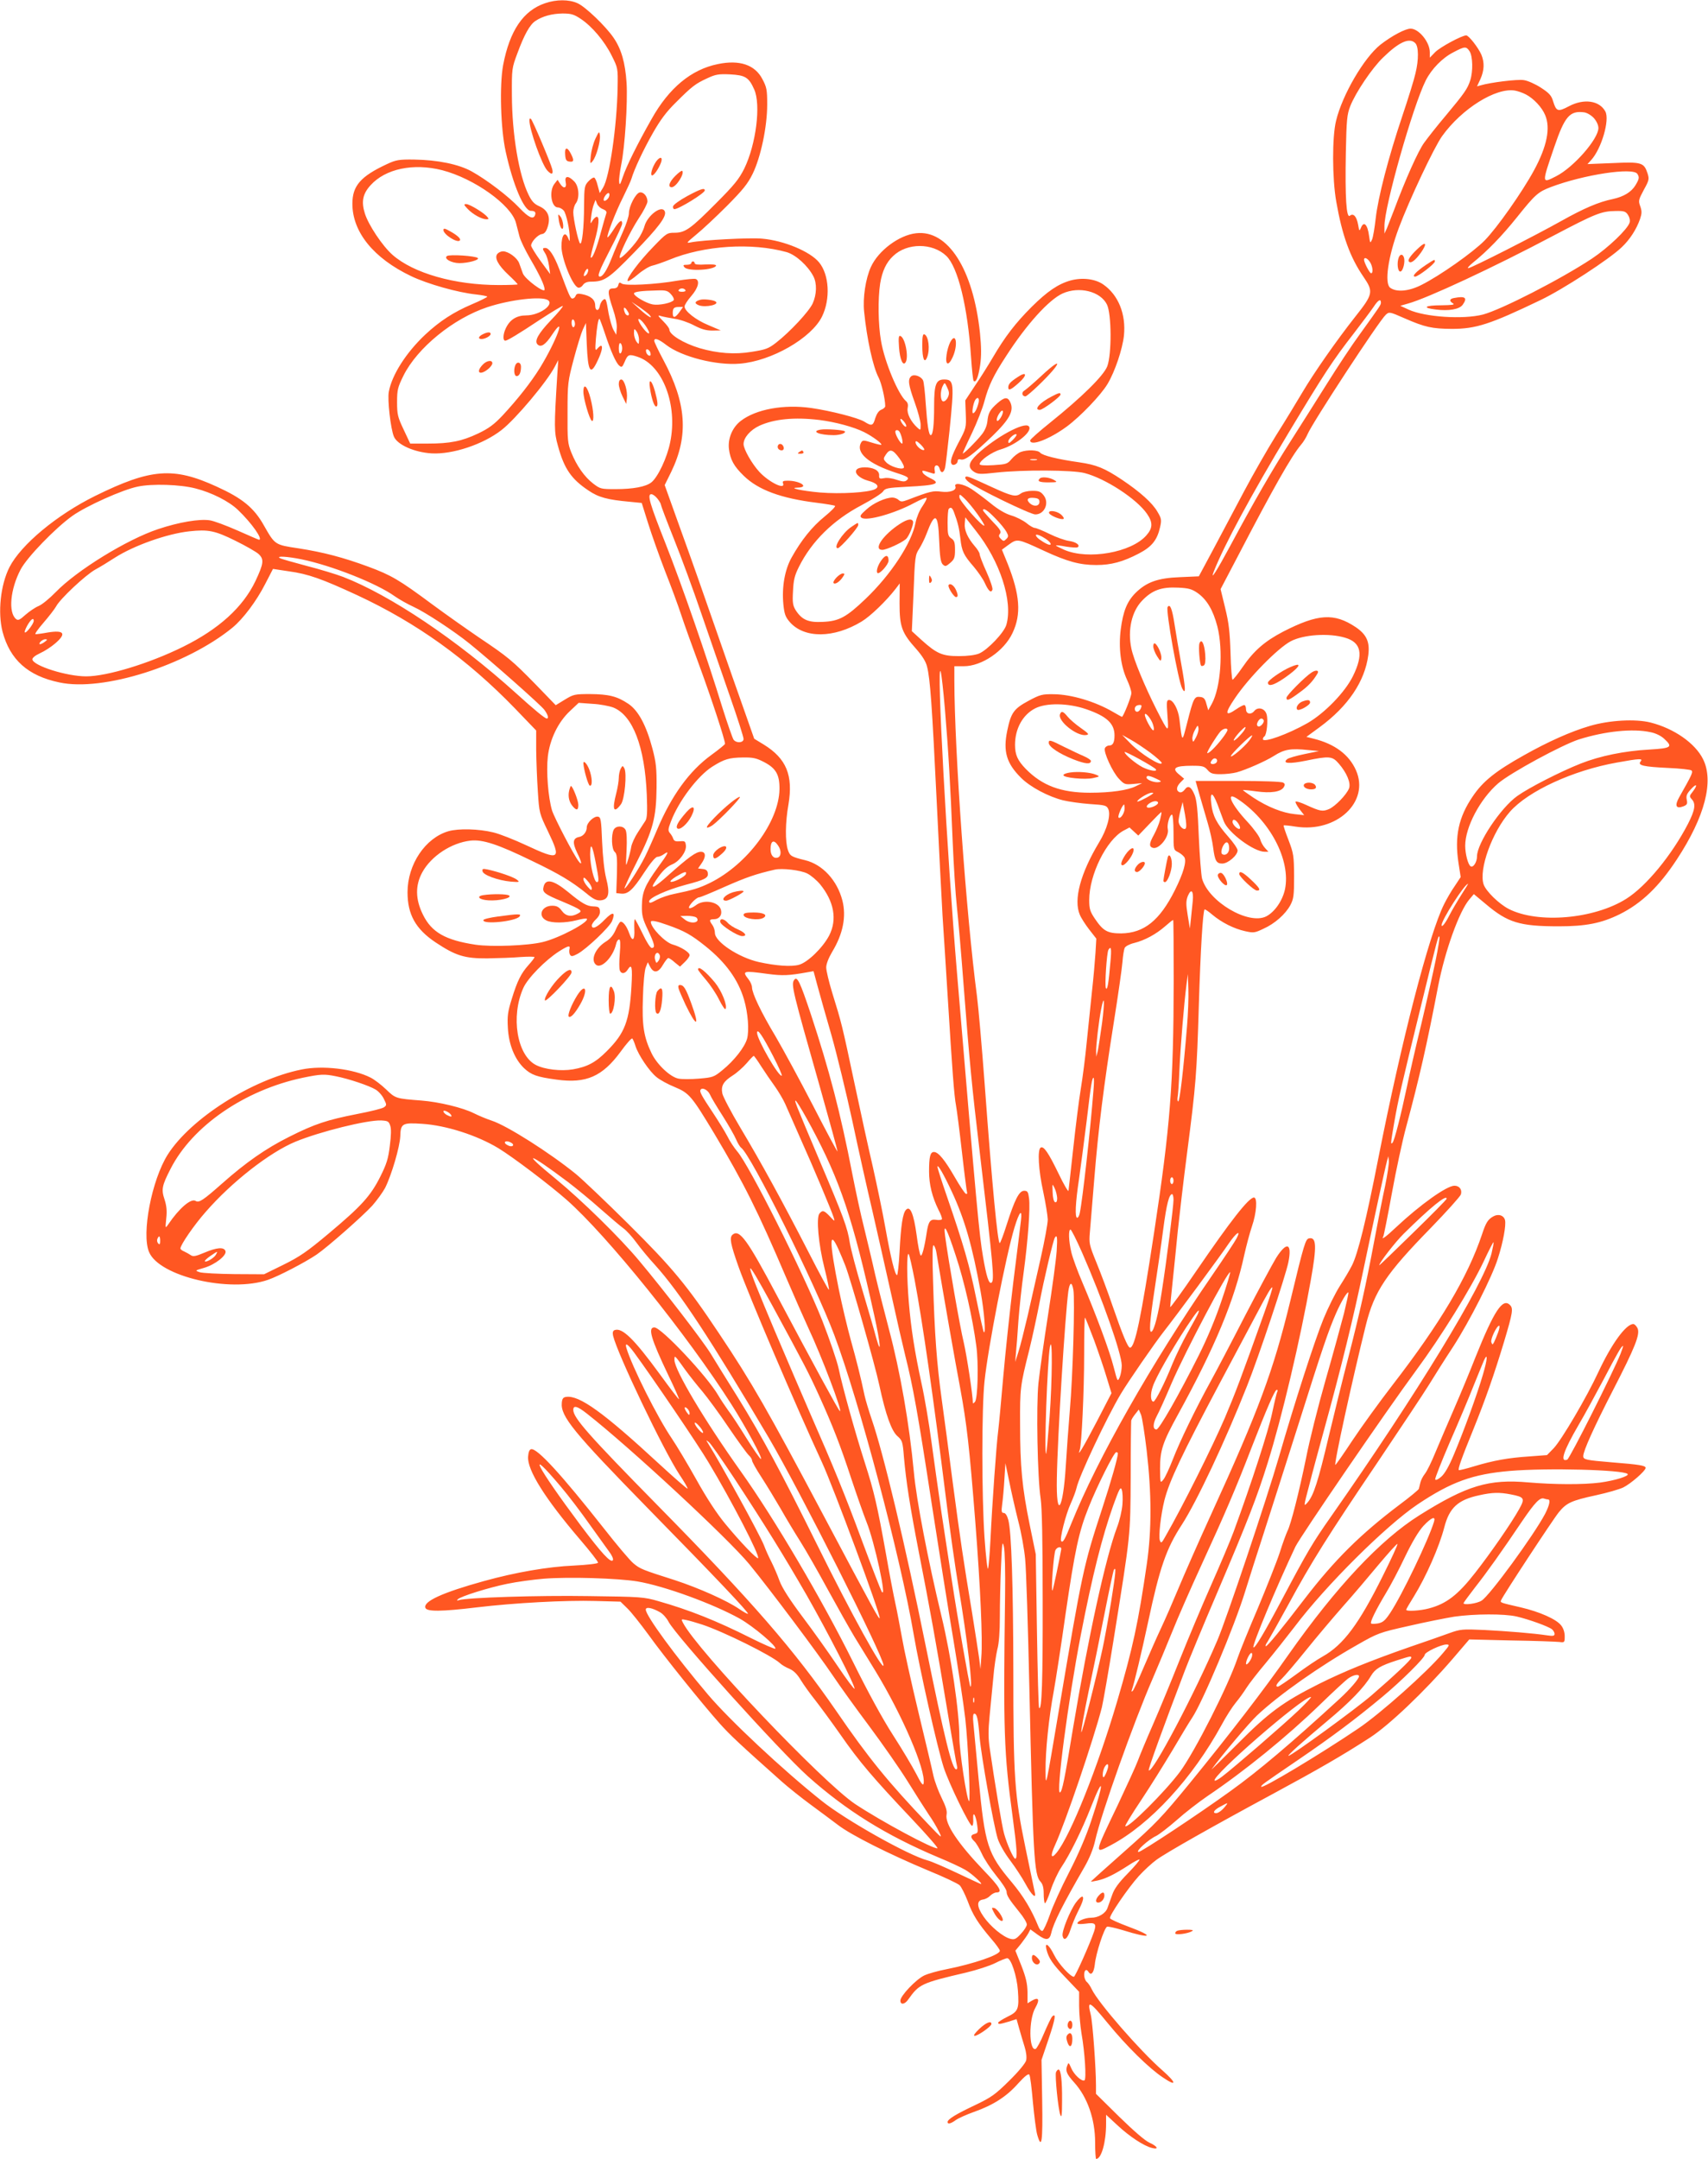 <?xml version="1.0" standalone="no"?>
<!DOCTYPE svg PUBLIC "-//W3C//DTD SVG 20010904//EN"
 "http://www.w3.org/TR/2001/REC-SVG-20010904/DTD/svg10.dtd">
<svg version="1.0" xmlns="http://www.w3.org/2000/svg"
 width="1013pt" height="1280pt" viewBox="0 0 1013 1280"
 preserveAspectRatio="xMidYMid meet">
<g transform="translate(0,1280) scale(0.1,-0.1)"
fill="#ff5722" stroke="none">
<path d="M3233 12781 c-130 -44 -210 -163 -249 -367 -22 -119 -15 -376 15
-512 43 -197 109 -352 149 -352 24 0 32 -8 25 -26 -10 -27 -38 -14 -93 44 -64
68 -193 166 -283 216 -76 42 -201 68 -342 70 -90 1 -106 -2 -160 -27 -157 -73
-205 -129 -205 -235 0 -168 126 -323 348 -429 98 -47 279 -98 387 -109 36 -4
65 -10 65 -13 0 -3 -41 -24 -91 -45 -110 -47 -191 -100 -276 -179 -114 -107
-199 -240 -217 -340 -9 -47 11 -220 30 -265 20 -49 122 -94 224 -100 124 -7
305 53 414 138 82 63 270 286 317 377 l20 38 -6 -90 c-19 -306 -19 -337 4
-418 37 -136 79 -197 181 -265 60 -41 113 -55 246 -67 l70 -7 38 -121 c21 -67
66 -194 100 -282 35 -88 78 -205 96 -260 18 -55 68 -194 111 -310 68 -185 149
-431 149 -455 0 -4 -37 -34 -81 -66 -131 -95 -237 -241 -324 -448 -23 -55 -55
-126 -70 -156 -36 -72 -115 -194 -121 -187 -2 2 29 71 71 153 98 192 117 265
119 444 1 114 -3 150 -24 230 -37 140 -84 227 -143 267 -67 45 -116 57 -228
58 -91 0 -98 -2 -149 -33 l-54 -33 -120 124 c-138 141 -163 162 -336 278 -69
47 -194 135 -278 197 -194 144 -242 172 -377 222 -149 55 -267 86 -415 109
-140 21 -139 20 -205 136 -59 105 -128 161 -280 230 -257 118 -391 107 -720
-55 -229 -113 -441 -290 -509 -423 -53 -105 -70 -268 -41 -382 44 -166 150
-262 337 -301 258 -56 753 101 1027 325 63 52 142 157 194 259 l46 89 93 -14
c117 -16 197 -45 407 -142 352 -164 650 -377 934 -670 l127 -132 0 -117 c1
-64 5 -175 10 -246 8 -126 9 -129 60 -235 81 -168 69 -175 -130 -82 -69 32
-156 67 -195 76 -86 21 -205 24 -265 7 -138 -40 -243 -197 -243 -362 0 -132
48 -218 166 -297 119 -79 172 -96 307 -95 63 1 152 4 198 8 45 3 82 3 82 -1 0
-4 -16 -25 -35 -46 -44 -49 -67 -94 -100 -202 -23 -74 -27 -100 -23 -170 5
-99 40 -186 96 -240 43 -40 75 -52 194 -68 175 -24 271 19 379 166 34 47 65
82 69 78 4 -4 13 -25 19 -45 17 -53 83 -151 125 -184 19 -16 68 -43 108 -59
86 -36 100 -53 235 -277 176 -295 256 -455 428 -858 46 -107 104 -239 129
-293 77 -163 207 -505 187 -493 -9 6 -153 271 -371 681 -178 336 -224 399
-265 365 -20 -17 -13 -54 35 -190 62 -174 338 -820 495 -1160 65 -140 349
-904 342 -923 -3 -10 -28 34 -338 618 -325 612 -420 779 -615 1070 -190 285
-276 389 -538 649 -132 131 -272 264 -311 296 -154 125 -407 286 -499 316 -28
9 -76 29 -106 44 -66 33 -207 67 -310 75 -153 12 -154 12 -210 66 -28 27 -70
59 -92 70 -102 52 -285 74 -410 48 -293 -59 -657 -290 -793 -504 -95 -150
-157 -470 -111 -578 60 -145 479 -243 705 -165 62 21 223 105 289 150 67 46
272 227 330 290 28 32 62 79 76 105 39 78 87 243 90 306 2 76 12 82 130 74
142 -9 325 -68 451 -144 86 -52 305 -218 405 -306 241 -212 717 -803 979
-1215 83 -130 187 -322 174 -322 -5 0 -43 55 -85 122 -42 68 -91 143 -110 167
-18 25 -44 64 -58 88 -66 114 -338 403 -379 403 -40 0 -21 -66 83 -284 37 -76
65 -140 63 -142 -2 -2 -53 65 -114 149 -152 208 -223 278 -268 261 -10 -4 -13
-14 -9 -33 26 -109 298 -678 394 -824 29 -43 50 -80 48 -83 -3 -2 -79 64 -169
147 -330 305 -473 408 -551 397 -18 -2 -24 -11 -26 -35 -8 -80 69 -174 507
-622 412 -420 603 -622 597 -629 -3 -2 -26 11 -51 28 -74 51 -241 125 -381
171 -198 63 -207 67 -247 100 -21 17 -100 111 -176 208 -250 317 -395 476
-431 469 -10 -2 -16 -17 -18 -44 -6 -79 100 -248 305 -488 62 -72 111 -135
110 -141 -2 -6 -65 -13 -143 -17 -156 -7 -346 -40 -534 -92 -246 -68 -362
-121 -347 -159 9 -23 96 -22 304 3 226 27 527 43 704 38 l149 -4 41 -40 c22
-21 78 -92 125 -156 91 -127 317 -408 423 -527 60 -67 115 -119 369 -345 42
-37 120 -99 172 -137 52 -38 124 -92 160 -119 78 -60 303 -173 535 -270 93
-38 178 -78 187 -88 10 -10 31 -52 47 -93 30 -82 61 -131 140 -224 28 -32 51
-64 51 -71 0 -24 -154 -77 -320 -110 -47 -9 -104 -25 -128 -36 -49 -23 -142
-121 -142 -149 0 -27 26 -24 47 7 64 90 77 97 343 159 63 15 140 40 172 56 31
16 64 29 72 29 22 0 57 -105 63 -191 8 -111 2 -125 -62 -156 -30 -15 -55 -31
-55 -35 0 -11 8 -10 62 6 l47 15 16 -57 c9 -31 23 -80 32 -108 10 -32 13 -62
9 -80 -5 -17 -44 -65 -100 -120 -82 -81 -105 -98 -201 -144 -115 -54 -165 -85
-165 -101 0 -15 19 -10 48 11 15 11 64 33 109 49 113 40 192 90 261 168 42 46
62 61 67 52 5 -7 14 -80 21 -163 8 -83 19 -171 26 -194 26 -89 33 -41 29 204
l-4 241 43 127 c39 116 45 155 20 130 -6 -6 -27 -50 -48 -99 -20 -49 -43 -90
-50 -93 -40 -13 -42 175 -1 245 27 48 20 65 -20 42 l-27 -16 0 66 c-1 51 -9
86 -36 156 l-36 90 33 40 c17 22 37 50 44 63 l12 23 44 -32 c50 -36 70 -33 80
11 13 59 67 166 198 393 29 51 51 105 62 154 35 158 229 703 341 960 30 70 83
196 116 278 33 83 111 260 173 395 137 298 206 458 297 695 91 234 139 345
150 345 5 0 7 -4 4 -9 -3 -4 -17 -62 -31 -128 -22 -106 -122 -414 -228 -703
-19 -52 -80 -196 -135 -320 -55 -124 -138 -322 -185 -440 -47 -118 -117 -289
-157 -380 -40 -91 -81 -190 -92 -220 -11 -30 -65 -147 -118 -260 -142 -296
-142 -293 -42 -240 234 124 485 398 657 713 26 49 64 108 84 132 20 24 48 63
63 87 15 24 66 90 115 148 48 58 125 155 171 215 184 244 541 599 730 726 199
133 326 179 546 198 223 19 674 7 699 -18 12 -12 -75 -39 -163 -51 -101 -13
-273 -12 -425 1 -235 21 -365 -18 -647 -195 -231 -145 -493 -424 -776 -826
-146 -209 -349 -472 -584 -760 -168 -205 -202 -241 -386 -404 -111 -98 -202
-180 -202 -181 0 -2 18 1 41 6 48 11 97 35 181 89 33 22 64 38 66 35 3 -3 -28
-40 -70 -83 -54 -55 -80 -91 -92 -127 -10 -27 -23 -63 -28 -78 -12 -32 -54
-57 -97 -57 -34 0 -81 -19 -81 -33 0 -5 20 -6 49 -2 57 8 65 0 50 -46 -25 -74
-112 -269 -120 -269 -21 0 -92 78 -117 129 -30 61 -57 82 -46 34 13 -52 36
-87 115 -169 l79 -83 0 -83 c0 -46 7 -119 14 -163 20 -113 30 -271 18 -279
-16 -9 -63 34 -79 73 -15 34 -16 35 -24 13 -11 -30 -3 -49 42 -99 78 -86 124
-217 124 -356 0 -53 3 -97 6 -97 31 0 59 99 59 209 l0 53 68 -63 c71 -66 157
-123 205 -134 42 -11 32 10 -15 31 -27 12 -94 70 -181 155 l-137 135 0 50 c0
103 -20 377 -31 419 -23 90 -8 83 100 -49 112 -137 245 -268 328 -323 84 -57
82 -33 -3 42 -131 114 -381 401 -419 481 -8 17 -21 37 -30 44 -8 7 -15 25 -15
41 0 29 13 38 25 19 16 -26 32 -7 38 42 6 66 56 218 73 225 7 2 47 -7 91 -20
172 -54 198 -40 36 20 -59 22 -108 44 -110 50 -5 15 106 178 171 250 31 34 78
77 104 96 57 42 338 201 687 389 276 149 418 231 580 336 114 74 322 272 488
464 l101 118 250 -6 c138 -2 266 -7 284 -9 31 -4 32 -3 32 34 0 23 -8 48 -21
64 -28 37 -128 81 -239 107 -126 29 -123 28 -117 43 10 26 307 478 342 521 46
56 74 69 221 101 65 14 138 35 161 46 45 22 133 99 133 116 0 14 -37 20 -200
33 -155 13 -170 16 -170 37 0 31 65 174 175 388 134 260 163 334 147 370 -7
14 -18 25 -25 25 -44 0 -129 -117 -207 -284 -70 -151 -218 -402 -265 -452
l-40 -41 -105 -8 c-124 -8 -213 -24 -329 -59 -46 -14 -86 -24 -89 -22 -6 7 15
67 86 241 72 178 123 324 182 519 52 174 56 199 35 219 -43 43 -94 -35 -204
-309 -32 -82 -89 -219 -126 -304 -37 -85 -87 -202 -111 -259 -23 -57 -52 -116
-64 -130 -11 -14 -23 -37 -26 -51 -3 -14 -7 -30 -9 -37 -2 -6 -55 -50 -117
-96 -229 -173 -382 -324 -561 -557 -140 -183 -220 -280 -229 -280 -5 0 -1 12
10 27 10 16 65 114 122 218 137 253 236 410 530 845 135 201 273 408 305 460
32 52 96 154 143 225 97 150 232 415 266 525 31 96 49 196 42 226 -7 28 -38
39 -68 23 -33 -18 -45 -36 -69 -109 -84 -250 -247 -525 -529 -890 -78 -101
-185 -249 -237 -327 -52 -79 -98 -145 -103 -148 -12 -7 102 513 181 830 50
200 120 304 385 575 94 97 174 186 178 198 9 28 -8 52 -38 52 -46 0 -204 -113
-347 -247 -60 -57 -90 -78 -75 -54 3 5 26 120 51 257 25 137 63 314 85 394 78
290 122 483 189 832 41 211 125 444 185 515 l27 32 72 -60 c129 -109 200 -131
432 -131 160 0 252 18 360 71 131 65 235 165 341 327 166 253 220 463 154 594
-47 94 -172 181 -310 216 -90 23 -246 14 -361 -20 -113 -33 -247 -93 -391
-174 -168 -94 -243 -154 -303 -243 -85 -124 -109 -239 -85 -395 l13 -84 -35
-53 c-20 -28 -48 -77 -63 -107 -90 -179 -253 -810 -390 -1505 -72 -368 -122
-570 -157 -638 -13 -26 -45 -80 -72 -122 -26 -41 -70 -129 -97 -195 -52 -128
-172 -499 -263 -815 -73 -252 -312 -964 -366 -1090 -136 -319 -386 -792 -407
-771 -5 5 88 261 214 591 25 66 111 273 191 460 183 429 238 572 300 771 84
267 194 733 256 1084 36 201 34 257 -10 248 -21 -4 -29 -28 -112 -373 -101
-415 -186 -644 -468 -1261 -75 -164 -162 -362 -194 -439 -32 -77 -79 -185
-105 -240 -26 -55 -71 -158 -102 -230 -30 -71 -59 -134 -65 -140 -8 -7 -9 -4
-4 9 13 37 56 217 96 403 68 319 107 432 199 573 88 136 257 494 387 823 70
175 228 650 245 733 23 114 -9 126 -72 27 -23 -38 -107 -194 -187 -348 -79
-154 -170 -327 -202 -385 -90 -164 -183 -356 -224 -462 -21 -54 -46 -108 -56
-120 -19 -23 -19 -23 -20 65 0 108 15 154 105 318 221 402 337 681 395 951 12
53 32 129 45 167 27 78 34 171 12 171 -31 0 -140 -140 -341 -434 -86 -126
-156 -223 -156 -215 0 8 7 77 15 154 8 77 22 210 30 295 9 85 33 293 55 462
53 407 58 475 70 878 10 328 24 557 34 568 3 2 24 -12 47 -32 54 -45 126 -82
194 -97 49 -11 57 -10 107 14 68 30 132 87 161 141 19 36 22 56 22 171 -1 122
-3 135 -33 214 -18 46 -31 85 -29 87 2 2 34 -1 71 -7 243 -38 441 147 358 334
-41 93 -126 156 -250 187 l-44 11 79 58 c169 124 268 272 288 427 10 78 -10
122 -75 166 -128 85 -223 79 -430 -27 -109 -57 -174 -113 -241 -211 -28 -41
-55 -74 -59 -74 -4 0 -10 71 -12 158 -4 126 -10 179 -32 268 l-27 111 107 204
c204 392 314 586 370 652 14 16 31 44 39 63 28 67 424 672 464 708 20 18 22
18 113 -22 119 -52 161 -61 278 -62 144 0 227 27 527 171 132 63 409 243 481
313 48 45 88 107 109 168 11 33 11 46 1 75 -12 32 -10 39 21 97 32 58 33 64
22 99 -21 63 -35 68 -206 60 l-150 -6 22 24 c61 67 111 238 84 288 -35 65
-127 78 -216 31 -66 -35 -75 -31 -94 30 -10 34 -23 48 -72 80 -34 22 -79 42
-102 45 -38 6 -198 -14 -255 -31 l-22 -6 20 43 c23 52 25 97 6 144 -18 42 -75
115 -90 115 -26 0 -154 -69 -184 -99 l-32 -33 0 32 c0 60 -65 140 -114 140
-32 0 -112 -43 -179 -95 -97 -77 -226 -297 -263 -451 -24 -95 -23 -344 1 -479
35 -201 82 -331 162 -447 60 -88 57 -102 -51 -238 -108 -137 -244 -331 -314
-450 -31 -52 -99 -165 -153 -250 -53 -85 -138 -234 -189 -330 -51 -96 -133
-250 -181 -341 l-89 -166 -113 -5 c-130 -5 -197 -29 -262 -93 -51 -51 -74
-109 -88 -216 -14 -110 0 -219 37 -299 14 -30 26 -66 26 -79 0 -21 -48 -141
-56 -141 -2 0 -25 13 -51 28 -107 63 -250 105 -353 106 -69 1 -81 -2 -150 -39
-87 -47 -104 -70 -126 -176 -26 -124 -5 -195 82 -281 54 -54 161 -111 249
-133 33 -8 104 -18 158 -22 91 -6 100 -8 110 -30 16 -35 -7 -120 -55 -198
-110 -183 -152 -339 -114 -428 7 -18 32 -57 55 -87 l43 -55 -5 -85 c-3 -47
-12 -150 -21 -230 -8 -80 -22 -215 -31 -300 -8 -85 -24 -209 -35 -275 -11 -66
-31 -226 -45 -355 -14 -129 -27 -242 -28 -250 -1 -8 -28 37 -58 100 -61 126
-89 167 -107 156 -20 -12 -13 -134 15 -261 14 -66 26 -140 27 -165 0 -25 -19
-128 -42 -230 -23 -102 -58 -255 -77 -340 -20 -85 -44 -182 -55 -215 l-19 -60
4 50 c3 28 10 115 15 195 6 80 20 208 31 286 25 184 40 383 32 439 -5 39 -9
45 -29 45 -30 0 -56 -52 -104 -202 -19 -60 -37 -108 -41 -108 -12 0 -45 341
-89 940 -17 228 -38 465 -46 525 -64 485 -133 1452 -134 1868 l0 87 56 0 c107
0 239 90 289 197 53 111 44 227 -29 411 l-34 83 41 30 c50 36 52 36 207 -36
140 -65 215 -85 312 -85 88 0 158 19 252 68 77 40 109 80 126 156 10 44 8 52
-15 91 -30 53 -103 118 -210 190 -105 70 -152 89 -255 104 -127 18 -217 40
-231 57 -13 16 -75 19 -116 4 -15 -6 -40 -25 -54 -42 -24 -29 -31 -31 -108
-36 -52 -3 -81 -1 -81 6 0 21 72 72 124 87 95 28 195 110 167 138 -27 27 -196
-65 -305 -166 -53 -50 -58 -78 -20 -104 24 -15 37 -16 133 -5 155 17 453 16
524 -3 123 -32 309 -153 370 -242 35 -51 34 -84 -4 -127 -89 -102 -345 -147
-487 -86 -29 13 -51 24 -49 26 2 2 29 -1 60 -7 32 -5 62 -7 68 -4 18 12 -9 32
-52 38 -22 3 -74 21 -114 41 -41 20 -80 36 -88 36 -8 0 -31 13 -51 30 -21 16
-61 36 -89 44 -34 10 -77 35 -122 72 -38 31 -90 69 -114 85 -48 31 -105 40
-95 15 9 -23 -32 -38 -85 -31 -47 6 -63 3 -196 -48 -35 -13 -42 -13 -56 -1 -8
8 -25 14 -36 14 -41 0 -114 -33 -155 -71 -36 -32 -41 -40 -28 -49 30 -21 195
25 312 88 37 20 70 33 73 30 4 -3 -8 -25 -24 -49 -18 -25 -35 -67 -41 -97 -22
-120 -146 -309 -297 -453 -113 -108 -157 -132 -252 -136 -87 -5 -125 12 -162
69 -17 28 -20 45 -16 113 3 65 9 92 35 144 76 152 203 277 372 366 62 33 119
69 127 81 12 19 26 22 141 28 181 9 207 19 135 53 -20 10 -39 24 -41 32 -5 14
-4 14 57 -5 16 -5 18 -2 14 20 -6 32 22 37 30 6 7 -28 24 -25 32 7 3 14 15
112 26 217 29 286 27 306 -32 306 -48 0 -59 -30 -59 -156 0 -115 -7 -174 -20
-174 -12 0 -21 61 -30 190 -4 63 -11 123 -15 133 -10 25 -53 41 -71 26 -21
-18 -17 -50 21 -155 19 -53 35 -112 35 -132 0 -35 0 -35 -20 -17 -38 35 -63
84 -57 115 4 19 1 32 -9 41 -46 38 -128 233 -149 358 -17 97 -19 249 -5 340
12 73 36 125 77 163 82 79 233 79 315 1 69 -66 127 -300 147 -601 5 -74 12
-137 15 -140 14 -14 28 21 39 93 8 57 7 107 -1 190 -40 379 -190 614 -379 592
-101 -11 -224 -103 -268 -200 -31 -68 -49 -183 -40 -266 16 -159 52 -326 86
-390 17 -33 39 -127 39 -169 0 -7 -10 -16 -23 -21 -15 -6 -27 -23 -36 -50 -13
-46 -21 -49 -65 -21 -38 23 -198 64 -315 81 -162 23 -327 -7 -417 -76 -50 -38
-78 -104 -71 -166 8 -64 29 -103 88 -160 86 -84 222 -134 434 -160 55 -7 103
-15 107 -18 5 -4 -24 -33 -62 -64 -74 -60 -138 -140 -195 -242 -41 -73 -59
-176 -49 -279 6 -57 12 -74 38 -104 86 -98 261 -97 426 3 53 32 146 122 201
193 l25 33 -1 -118 c0 -139 13 -175 100 -272 34 -39 56 -73 63 -103 19 -73 30
-238 57 -793 14 -291 30 -600 35 -685 6 -85 19 -297 30 -470 28 -453 39 -598
50 -655 5 -27 21 -151 35 -275 14 -124 28 -231 30 -238 3 -8 0 -12 -6 -10 -7
2 -36 46 -66 98 -60 104 -98 150 -124 150 -22 0 -29 -28 -29 -116 0 -77 19
-152 56 -227 14 -26 23 -51 20 -56 -3 -4 -18 -6 -35 -3 -34 5 -45 -10 -55 -76
-13 -87 -28 -144 -36 -135 -5 4 -16 59 -24 122 -17 124 -38 174 -62 149 -20
-19 -31 -93 -39 -250 -4 -76 -11 -138 -15 -138 -12 0 -37 102 -69 280 -16 91
-50 253 -74 360 -25 107 -75 335 -111 505 -71 335 -75 351 -130 528 -20 65
-36 133 -36 151 0 21 14 56 35 92 65 107 85 210 61 305 -31 120 -118 214 -221
239 -82 20 -90 25 -102 60 -17 49 -16 164 3 270 29 173 -12 273 -147 356 l-56
34 -57 162 c-32 90 -109 309 -171 488 -62 179 -155 444 -208 589 l-95 265 39
79 c104 215 90 408 -47 663 -30 56 -54 107 -54 113 0 20 26 11 71 -24 91 -70
297 -123 437 -111 187 15 424 151 487 279 51 104 43 248 -17 321 -53 65 -209
130 -338 141 -71 7 -354 -8 -423 -22 -30 -6 -27 -3 33 47 36 29 117 105 181
169 94 95 123 130 153 191 48 99 86 278 86 411 0 86 -3 102 -28 149 -44 86
-136 117 -265 90 -158 -32 -290 -142 -393 -326 -84 -148 -149 -279 -171 -345
-15 -45 -19 -50 -21 -27 -2 14 4 59 12 100 22 107 39 368 32 486 -8 121 -31
201 -77 268 -47 69 -167 184 -214 205 -51 23 -125 23 -192 0z m210 -92 c67
-44 142 -132 185 -219 37 -74 37 -74 35 -190 -4 -227 -48 -531 -86 -592 l-20
-33 -12 44 c-6 25 -15 46 -21 48 -6 2 -21 -8 -35 -23 -22 -24 -24 -33 -25
-142 0 -129 -12 -238 -24 -225 -11 12 -40 146 -40 185 0 18 7 42 15 52 24 32
19 103 -10 131 -35 36 -58 33 -50 -5 8 -37 -13 -42 -34 -8 l-14 22 -18 -23
c-34 -42 -20 -141 20 -141 10 0 25 -8 34 -18 15 -16 38 -121 36 -167 0 -18 -1
-18 -9 3 -19 45 -40 19 -40 -49 0 -71 64 -231 98 -244 8 -3 21 3 29 15 9 13
25 20 46 20 82 0 105 16 259 174 142 146 193 213 181 242 -16 42 -103 -22
-121 -88 -5 -20 -23 -56 -40 -80 -34 -48 -99 -114 -106 -107 -10 9 61 156 112
234 29 43 52 89 52 100 0 31 -23 58 -46 54 -24 -5 -64 -82 -64 -124 0 -16 -16
-66 -36 -110 -20 -44 -50 -114 -66 -155 -29 -73 -53 -110 -70 -110 -18 0 -5
33 62 163 39 74 70 142 70 151 0 29 -17 17 -50 -34 -18 -28 -34 -49 -37 -47
-7 7 48 150 92 237 23 47 46 96 50 110 16 55 70 171 127 271 45 79 80 126 137
182 95 95 116 111 186 143 49 23 67 26 135 23 90 -5 111 -17 143 -89 41 -90
11 -327 -59 -470 -31 -62 -59 -97 -168 -206 -150 -151 -182 -174 -246 -174
-43 0 -48 -3 -125 -83 -84 -86 -163 -192 -152 -203 4 -4 30 13 59 38 29 25 68
49 87 53 18 4 64 20 101 35 206 85 488 103 696 45 54 -16 125 -80 158 -143 22
-42 20 -108 -4 -161 -22 -48 -135 -169 -216 -232 -46 -36 -63 -42 -146 -55
-101 -17 -203 -9 -309 22 -96 29 -179 80 -179 110 0 8 -17 30 -37 50 -33 33
-34 37 -13 30 14 -4 50 -11 81 -16 31 -4 83 -22 115 -39 44 -23 72 -31 109
-31 l50 1 -73 31 c-76 31 -142 84 -142 111 0 9 18 37 40 62 41 47 52 91 26
101 -8 3 -57 -2 -108 -10 -130 -23 -313 -32 -331 -17 -12 9 -16 7 -20 -9 -3
-14 -13 -20 -31 -20 -34 0 -34 -23 -1 -121 15 -44 25 -90 23 -114 l-3 -40 -17
30 c-9 17 -21 60 -28 95 -15 90 -17 95 -35 80 -7 -6 -15 -21 -17 -32 -5 -35
-28 -34 -28 1 0 34 -26 57 -78 67 -24 5 -33 3 -38 -10 -3 -9 -12 -16 -19 -16
-12 0 -19 16 -79 177 -30 78 -59 123 -82 123 -18 0 -18 -5 0 -33 8 -12 18 -44
22 -72 l7 -50 -57 78 c-31 43 -56 84 -56 91 0 22 39 64 63 68 16 2 26 14 35
42 19 58 2 100 -49 123 -30 13 -45 29 -64 68 -58 118 -98 359 -99 590 -1 157
0 162 33 250 40 109 74 170 107 191 42 28 97 43 160 44 51 0 68 -5 107 -31z
m4951 -145 c20 -20 21 -98 1 -179 -7 -33 -43 -149 -79 -256 -81 -241 -143
-479 -157 -605 -6 -53 -15 -108 -21 -123 -11 -25 -12 -25 -18 19 -9 71 -32 92
-49 48 -8 -20 -10 -18 -16 19 -9 50 -28 71 -49 54 -21 -18 -29 108 -24 374 4
196 7 226 26 275 31 80 130 227 195 289 95 93 157 120 191 85z m322 -48 c19
-30 21 -118 4 -172 -16 -50 -34 -76 -145 -209 -51 -60 -109 -134 -129 -162
-36 -50 -111 -218 -178 -398 -17 -44 -36 -93 -43 -110 l-14 -30 0 43 c-2 112
169 714 245 865 35 69 99 134 164 167 68 36 76 36 96 6z m334 -256 c46 -24 95
-76 114 -122 33 -77 11 -186 -66 -328 -70 -129 -220 -342 -293 -416 -70 -71
-266 -209 -374 -263 -74 -38 -148 -45 -186 -17 -35 26 -13 182 51 354 62 166
209 478 257 545 117 163 319 289 432 270 17 -3 46 -13 65 -23z m403 -140 c16
-18 27 -42 27 -59 0 -65 -148 -234 -251 -286 -86 -44 -86 -46 -11 173 62 182
92 217 177 206 17 -2 42 -17 58 -34z m-6831 -309 c190 -49 410 -206 438 -312
6 -22 15 -58 21 -81 6 -24 35 -83 64 -133 55 -94 85 -157 85 -182 0 -24 -116
62 -129 96 -6 17 -16 44 -22 61 -12 32 -64 70 -96 70 -12 0 -26 -7 -33 -15
-19 -23 3 -66 66 -125 30 -28 54 -53 54 -56 0 -2 -51 -4 -112 -4 -261 0 -506
70 -630 179 -60 53 -142 176 -164 245 -22 70 -13 116 33 167 89 99 255 133
425 90z m7089 -22 c13 -20 11 -30 -11 -67 -25 -41 -70 -68 -134 -82 -84 -17
-174 -56 -306 -130 -153 -86 -535 -280 -552 -280 -7 0 5 14 27 32 87 70 172
158 262 270 108 135 125 150 201 179 196 74 488 118 513 78z m-6101 -140 c-10
-17 -30 -27 -30 -13 0 15 22 44 31 39 5 -4 5 -13 -1 -26z m-34 -69 c19 -8 24
-15 19 -28 -3 -9 -18 -60 -32 -112 -25 -94 -50 -156 -59 -147 -3 2 7 44 21 92
28 99 33 157 11 149 -7 -3 -19 -15 -25 -27 -9 -18 -10 -13 -5 27 3 27 10 61
16 75 l10 26 9 -23 c5 -12 20 -27 35 -32z m6080 -35 c9 -14 13 -32 9 -45 -13
-40 -127 -149 -223 -213 -186 -123 -538 -303 -647 -332 -118 -30 -343 -15
-440 29 l-50 23 45 13 c114 31 509 215 862 402 251 132 286 146 370 147 50 1
60 -2 74 -24z m-1532 -277 c17 -24 22 -68 8 -68 -9 0 -42 64 -42 80 0 17 18
11 34 -12z m-4644 -74 c-18 -21 -24 -10 -9 18 8 14 14 18 17 10 2 -7 -2 -19
-8 -28z m585 -94 c4 -6 -5 -10 -20 -10 -15 0 -24 4 -20 10 3 6 12 10 20 10 8
0 17 -4 20 -10z m-86 -24 c13 -14 20 -29 17 -35 -11 -17 -87 -33 -125 -26 -38
7 -111 49 -111 65 0 10 43 16 136 18 52 2 64 -1 83 -22z m-730 -35 c41 -26
-49 -91 -128 -91 -57 0 -97 -25 -121 -76 -17 -35 -19 -74 -3 -74 11 0 77 39
200 121 75 49 138 87 141 85 3 -3 -29 -42 -71 -85 -75 -79 -99 -123 -79 -143
20 -20 47 -2 86 57 89 134 27 -35 -71 -195 -54 -87 -131 -185 -222 -283 -50
-53 -82 -77 -145 -107 -97 -46 -166 -60 -301 -60 l-102 0 -39 83 c-35 74 -39
89 -39 163 0 73 4 88 38 157 82 165 296 339 498 406 137 45 319 66 358 42z
m4941 -15 c0 -14 -1 -15 -126 -189 -45 -61 -132 -193 -194 -292 -62 -99 -159
-252 -215 -340 -109 -170 -218 -359 -359 -622 -79 -147 -121 -213 -97 -151 61
155 219 449 444 823 208 346 260 426 386 588 50 65 103 136 118 158 26 40 43
50 43 25z m-4338 -73 c25 -30 -11 -9 -57 33 l-50 45 48 -32 c26 -18 53 -39 59
-46z m-122 5 c0 -14 -18 -9 -24 8 -11 28 -6 39 9 20 8 -11 15 -23 15 -28z
m300 12 c-26 -36 -40 -38 -40 -7 0 30 7 37 37 37 l24 0 -21 -30z m-620 -71 c0
-10 -4 -19 -10 -19 -5 0 -10 12 -10 26 0 14 4 23 10 19 6 -3 10 -15 10 -26z
m176 -51 c36 -109 67 -180 87 -196 14 -12 18 -9 31 21 19 46 26 49 79 31 148
-50 237 -285 192 -505 -18 -92 -73 -208 -112 -239 -33 -26 -108 -40 -213 -40
-85 0 -90 1 -132 33 -51 39 -98 105 -130 185 -21 53 -23 71 -22 237 0 174 2
184 37 317 20 75 44 153 54 175 l18 38 5 -125 c7 -167 22 -190 65 -97 24 50
32 87 19 87 -4 0 -13 -8 -21 -17 -13 -16 -14 -9 -9 57 6 70 14 120 21 120 2 0
16 -37 31 -82z m242 42 c12 -18 22 -37 22 -43 0 -15 -32 17 -54 54 -25 43 1
34 32 -11z m-38 -84 c-1 -29 -1 -30 -15 -12 -8 11 -15 34 -15 50 1 29 1 30 15
12 8 -11 15 -34 15 -50z m-100 -51 c0 -13 -4 -27 -10 -30 -6 -4 -10 8 -10 30
0 22 4 34 10 30 6 -3 10 -17 10 -30z m168 -29 c3 -12 -1 -17 -10 -14 -7 3 -15
13 -16 22 -3 12 1 17 10 14 7 -3 15 -13 16 -22z m1764 -261 c-6 -14 -18 -25
-27 -25 -18 0 -21 60 -3 93 11 21 11 21 26 -11 12 -25 13 -37 4 -57z m-762
-135 c94 -12 203 -41 265 -72 48 -24 108 -68 102 -75 -3 -2 -28 4 -57 13 -44
14 -53 15 -61 3 -38 -61 39 -129 211 -184 66 -21 75 -28 57 -43 -11 -9 -24 -8
-58 3 -25 9 -58 14 -75 10 -27 -5 -31 -3 -30 17 1 14 -8 27 -24 35 -34 17 -95
16 -109 -1 -17 -20 16 -52 67 -66 54 -14 71 -35 42 -50 -38 -20 -205 -30 -326
-20 -111 10 -193 28 -132 29 70 2 13 41 -60 41 -26 0 -33 -3 -28 -15 16 -43
-84 6 -141 68 -44 48 -93 134 -93 164 0 38 40 84 94 109 88 40 208 52 356 34z
m514 -39 c-7 -7 -34 28 -34 43 1 6 10 0 21 -13 11 -13 17 -27 13 -30z m-39
-31 c13 -22 23 -70 15 -70 -10 0 -40 52 -40 70 0 13 17 13 25 0z m672 -48
c-21 -21 -27 -23 -27 -10 0 17 40 52 49 42 3 -2 -7 -17 -22 -32z m-527 -60
c-15 -5 -50 27 -50 46 0 11 9 7 30 -13 17 -17 26 -31 20 -33z m-146 -49 c21
-29 31 -52 26 -57 -13 -13 -83 9 -105 34 -17 18 -17 21 -1 45 24 36 41 31 80
-22z m814 -10 c-10 -2 -26 -2 -35 0 -10 3 -2 5 17 5 19 0 27 -2 18 -5z m-4988
-169 c95 -24 198 -76 251 -127 82 -78 151 -177 125 -177 -3 0 -60 25 -128 55
-68 30 -141 57 -163 60 -61 10 -185 -11 -307 -52 -184 -61 -481 -243 -608
-374 -36 -37 -81 -74 -101 -82 -20 -8 -55 -32 -78 -52 -34 -31 -44 -35 -56
-25 -47 39 -34 177 27 293 38 73 207 247 308 319 82 58 297 155 387 173 84 18
252 13 343 -11z m2739 -60 c12 -15 21 -31 21 -37 0 -5 34 -95 76 -200 42 -104
116 -305 164 -446 48 -141 125 -361 169 -489 45 -128 81 -242 81 -253 0 -23
-41 -27 -59 -5 -6 8 -36 94 -67 192 -90 294 -239 724 -335 967 -97 245 -112
297 -86 297 9 0 25 -12 36 -26z m1898 -92 c25 -35 43 -65 41 -68 -10 -10 -148
146 -148 168 0 21 1 20 31 -8 17 -16 51 -57 76 -92z m-139 11 c23 -61 31 -96
38 -156 8 -75 19 -98 80 -168 25 -30 55 -73 65 -96 22 -48 37 -61 45 -39 3 8
-13 56 -35 105 -23 50 -41 98 -41 106 0 8 -13 29 -29 47 -42 49 -63 95 -59
135 l3 36 62 -79 c144 -181 221 -418 182 -557 -12 -46 -112 -151 -163 -172
-22 -9 -68 -15 -119 -15 -98 0 -131 14 -222 96 l-57 52 10 225 c8 217 10 228
34 264 13 21 33 61 43 88 50 133 69 124 75 -38 4 -98 9 -130 21 -143 15 -14
19 -13 45 9 24 21 28 31 28 77 0 44 -4 56 -22 68 -19 13 -22 23 -22 92 0 42 3
80 7 83 12 13 21 7 31 -20z m245 -36 c29 -29 58 -65 66 -80 13 -24 13 -29 -1
-43 -14 -14 -17 -14 -32 1 -13 13 -14 20 -5 31 9 12 1 26 -45 73 -31 33 -56
62 -56 65 0 18 28 0 73 -47z m-4507 -133 c61 -30 124 -66 138 -79 33 -31 30
-56 -19 -160 -74 -155 -217 -285 -430 -390 -198 -98 -450 -175 -574 -175 -115
0 -312 62 -319 100 -1 9 15 23 45 37 27 12 67 38 90 58 69 59 54 81 -44 65
-32 -6 -64 -10 -72 -10 -7 0 14 30 47 68 32 37 66 81 75 97 22 43 173 185 232
218 28 15 80 47 117 71 113 72 310 142 442 156 111 12 151 4 272 -56z m4800
15 c30 -18 45 -39 29 -39 -13 0 -62 30 -74 44 -20 23 4 21 45 -5z m-4408 -125
c180 -37 447 -143 553 -219 27 -19 77 -47 112 -63 70 -32 239 -143 332 -218
131 -106 425 -366 444 -393 21 -29 27 -51 14 -51 -11 0 -71 49 -187 154 -346
312 -742 578 -1022 686 -40 15 -137 45 -216 65 -79 21 -150 41 -158 46 -25 14
44 10 128 -7z m5315 -200 c55 -39 92 -102 117 -198 36 -141 20 -364 -33 -459
l-21 -38 -11 38 c-8 31 -16 39 -38 41 -33 4 -39 -7 -76 -153 -31 -121 -29
-121 -46 21 -7 59 -37 114 -61 114 -15 0 -16 -11 -10 -92 8 -107 8 -107 -64
33 -72 143 -136 297 -150 364 -23 110 2 219 63 283 60 63 115 83 215 78 62 -3
80 -8 115 -32z m-6903 -165 c0 -16 -40 -69 -51 -69 -6 0 0 18 12 40 22 39 39
51 39 29z m7778 -100 c96 -28 110 -98 46 -228 -47 -95 -166 -218 -269 -278
-114 -65 -265 -120 -265 -95 0 6 4 13 9 16 14 9 23 97 13 131 -10 35 -50 46
-72 21 -20 -26 -50 -20 -50 9 0 14 -5 25 -11 25 -5 0 -27 -11 -47 -25 -67 -46
-70 -26 -8 65 81 121 254 297 331 338 76 40 227 50 323 21z m-7712 -24 c-26
-19 -42 -19 -26 0 7 8 20 15 29 15 13 -1 13 -3 -3 -15z m5338 -397 c21 -249
33 -460 46 -783 6 -143 17 -318 25 -390 8 -71 26 -281 40 -465 35 -454 49
-600 95 -985 82 -692 89 -768 70 -780 -15 -9 -30 37 -50 155 -22 126 -37 284
-154 1680 -60 712 -123 1866 -97 1788 5 -15 16 -114 25 -220z m-1966 7 c115
-47 186 -231 198 -517 4 -101 2 -138 -8 -154 -7 -11 -28 -42 -45 -69 -18 -27
-35 -65 -39 -84 -3 -20 -12 -56 -20 -81 -13 -43 -13 -41 -8 57 3 65 1 110 -6
123 -14 26 -56 26 -70 1 -16 -31 -13 -116 6 -132 13 -11 15 -32 13 -129 l-4
-115 27 -3 c42 -5 71 21 138 124 38 58 68 94 79 94 9 0 27 7 39 16 34 24 27 7
-37 -80 -76 -105 -93 -146 -94 -226 -1 -57 4 -77 36 -144 40 -85 45 -106 22
-106 -8 0 -31 36 -54 85 -23 47 -43 85 -46 85 -3 0 -4 -26 -3 -57 4 -68 -11
-81 -30 -27 -15 44 -40 76 -54 68 -5 -4 -18 -26 -28 -50 -13 -29 -32 -52 -59
-68 -61 -39 -90 -108 -56 -136 31 -26 101 45 119 123 3 15 11 27 18 27 7 0 9
-25 4 -83 -4 -46 -4 -91 0 -100 8 -23 31 -21 46 3 25 40 30 19 23 -100 -12
-204 -39 -275 -145 -381 -67 -68 -116 -94 -202 -109 -71 -12 -168 -1 -220 26
-112 58 -150 288 -74 457 26 58 130 164 211 216 57 36 69 38 62 12 -2 -10 -1
-25 4 -32 7 -11 15 -10 45 6 52 28 189 158 204 194 22 55 5 58 -43 9 -45 -47
-77 -61 -77 -35 0 8 11 24 25 37 17 16 25 33 23 50 -3 21 -8 25 -39 26 -38 1
-68 18 -149 85 -88 72 -134 82 -146 32 -9 -33 4 -44 111 -88 115 -49 123 -55
93 -71 -39 -22 -72 -17 -96 16 -17 23 -30 30 -57 30 -63 0 -87 -61 -35 -87 33
-17 113 -16 180 1 30 8 57 12 60 9 18 -18 -161 -114 -260 -138 -88 -22 -306
-30 -400 -16 -179 27 -260 74 -311 177 -46 92 -47 175 -4 253 53 96 172 174
285 187 72 8 162 -21 365 -120 165 -79 235 -122 321 -191 44 -37 63 -45 87
-43 47 5 56 39 32 131 -11 44 -20 127 -24 217 -5 130 -8 145 -24 148 -24 5
-67 -36 -67 -63 0 -27 -20 -52 -44 -57 -39 -7 -42 -33 -13 -94 27 -54 31 -79
10 -52 -29 36 -145 259 -159 303 -23 78 -35 230 -25 319 12 103 61 205 132
271 l51 48 82 -6 c44 -2 100 -13 124 -22z m2802 -9 c123 -42 170 -85 170 -156
0 -42 -10 -60 -31 -60 -11 0 -22 -7 -26 -16 -9 -23 45 -141 83 -181 32 -34 36
-35 86 -31 l52 5 -37 -18 c-47 -24 -147 -39 -272 -39 -172 0 -284 42 -382 142
-48 50 -63 83 -63 142 0 95 45 178 119 216 66 34 195 32 301 -4z m330 20 c0
-16 -14 -36 -26 -36 -14 0 -19 22 -7 33 7 8 33 10 33 3z m69 -114 c6 -19 6
-32 1 -32 -11 0 -50 73 -50 92 0 22 40 -26 49 -60z m655 29 c8 -13 -20 -45
-33 -37 -8 5 -8 13 -1 27 11 20 25 25 34 10z m-401 -103 c-16 -30 -18 -31 -21
-11 -2 12 5 37 15 55 16 30 18 31 21 11 2 -12 -5 -37 -15 -55z m288 45 c-5
-10 -24 -31 -41 -48 -38 -35 -26 -6 15 38 30 31 40 35 26 10z m-101 -1 c0 -13
-54 -83 -89 -116 -17 -17 -31 -25 -31 -20 0 12 55 100 78 127 16 18 42 23 42
9z m2509 -13 c31 -6 63 -22 81 -39 53 -49 44 -56 -87 -64 -149 -8 -294 -38
-408 -83 -121 -48 -309 -144 -377 -193 -98 -70 -238 -280 -238 -357 0 -34 -22
-69 -38 -59 -15 9 -32 73 -32 122 0 110 89 278 196 370 74 63 377 227 478 260
156 49 320 66 425 43z m-2966 -122 c37 -28 67 -55 67 -60 0 -25 -127 54 -187
117 l-48 49 50 -28 c28 -15 80 -50 118 -78z m585 71 c-30 -39 -108 -104 -108
-91 0 11 114 123 126 123 3 0 -4 -14 -18 -32z m352 -55 l63 -6 -87 -18 c-48
-10 -94 -23 -102 -30 -31 -26 12 -29 111 -9 140 29 157 27 195 -17 47 -54 73
-115 61 -147 -15 -38 -82 -107 -119 -123 -38 -16 -53 -13 -134 24 -32 15 -61
24 -64 20 -3 -3 7 -22 22 -43 l29 -37 -56 6 c-71 7 -160 42 -244 97 -36 24
-64 44 -63 46 2 1 37 -2 79 -8 86 -12 146 -3 163 25 8 14 8 20 -4 27 -9 6
-124 10 -267 10 l-252 0 23 -82 c13 -46 35 -121 49 -168 14 -47 28 -112 32
-145 10 -78 19 -95 54 -95 34 0 91 49 91 78 0 11 -25 47 -55 81 -68 77 -93
124 -101 195 -9 74 7 73 36 -1 12 -32 29 -78 38 -102 26 -68 178 -181 243
-181 l22 0 -21 23 c-11 12 -24 35 -28 51 -4 16 -38 63 -76 104 -97 104 -131
182 -61 137 194 -126 320 -365 284 -538 -15 -68 -61 -134 -111 -160 -105 -53
-343 87 -381 225 -5 22 -14 133 -19 246 -6 155 -12 217 -25 249 -20 49 -39 60
-59 31 -9 -12 -21 -18 -30 -15 -22 9 -20 33 6 59 l21 21 -26 22 c-51 40 -32
55 74 55 61 0 72 -3 91 -25 18 -21 30 -25 77 -25 31 0 74 5 96 11 55 15 171
66 220 97 62 40 101 46 205 35z m-905 -114 c11 -16 -35 -9 -78 12 -41 21 -107
76 -107 90 0 9 177 -89 185 -102z m-2324 43 c72 -37 93 -76 92 -161 -3 -193
-190 -445 -411 -555 -66 -32 -102 -43 -214 -66 -32 -6 -78 -22 -103 -35 -36
-20 -45 -22 -45 -9 0 21 104 68 216 98 115 30 136 41 132 69 -2 16 -11 23 -31
25 l-27 3 20 29 c28 39 27 70 -3 70 -29 0 -73 -32 -192 -138 -90 -81 -116 -91
-74 -30 37 54 62 79 95 93 44 18 86 76 82 112 -3 25 -6 28 -36 25 -24 -2 -34
1 -39 15 -3 10 -12 25 -20 34 -12 14 -11 24 6 68 45 120 159 271 246 326 70
44 99 53 181 54 60 1 81 -4 125 -27z m2685 -1 c-8 -13 -36 -15 -36 -3 0 4 5
13 12 20 14 14 34 0 24 -17z m2514 4 c-19 -23 18 -31 163 -38 71 -3 134 -10
139 -15 10 -10 3 -25 -73 -159 -28 -50 -19 -70 24 -54 23 9 26 15 21 39 -5 24
0 36 25 63 34 38 42 26 10 -15 -20 -25 -20 -28 -5 -45 25 -27 19 -64 -23 -146
-96 -185 -248 -370 -366 -444 -190 -120 -523 -149 -697 -60 -58 30 -135 105
-149 146 -29 89 50 309 156 430 108 123 375 246 635 292 138 25 156 25 140 6z
m-2872 -102 c30 -14 33 -17 16 -20 -25 -5 -74 13 -74 27 0 14 15 13 58 -7z
m-28 -94 c-35 -23 -92 -50 -85 -39 10 17 67 50 85 50 13 0 13 -1 0 -11z m38
-51 c-6 -16 -55 -34 -65 -24 -10 10 26 36 50 36 10 0 17 -5 15 -12z m164 -150
c-13 -13 -42 18 -42 43 0 11 5 41 12 67 l12 47 14 -74 c8 -45 10 -77 4 -83z
m-362 119 c0 -28 -25 -65 -36 -54 -7 7 23 77 33 77 1 0 3 -10 3 -23z m210 -68
c-6 -24 -23 -64 -36 -88 -28 -50 -30 -69 -9 -77 37 -15 102 66 91 111 -6 25
11 85 25 85 5 0 9 -47 9 -104 0 -104 0 -105 27 -118 14 -7 31 -21 37 -30 15
-24 -5 -94 -56 -196 -90 -180 -183 -254 -318 -256 -82 0 -107 14 -157 88 -28
42 -33 57 -33 110 0 150 102 356 203 411 l36 19 26 -24 26 -24 67 70 c37 39
68 70 70 69 2 -2 -2 -23 -8 -46z m464 -21 c8 -12 13 -25 10 -30 -8 -12 -44 21
-44 39 0 20 17 16 34 -9z m-2730 -130 c21 -29 20 -64 0 -72 -25 -9 -44 12 -44
49 0 50 19 60 44 23z m2676 -18 c0 -28 -22 -46 -41 -34 -11 6 -3 41 13 61 15
19 28 6 28 -27z m-3756 -89 c19 -97 19 -111 6 -111 -16 0 -40 100 -40 164 1
78 13 59 34 -53z m1254 -60 c22 -11 56 -40 76 -64 83 -102 102 -209 54 -303
-38 -73 -128 -160 -179 -174 -46 -13 -138 -6 -238 16 -120 27 -261 120 -261
173 0 15 -7 36 -15 47 -20 27 -19 34 9 34 31 0 50 24 42 55 -12 49 -102 66
-150 27 -16 -12 -33 -19 -38 -16 -12 7 40 64 59 64 7 0 77 29 155 64 123 54
180 74 293 100 43 10 154 -3 193 -23z m-720 -3 c-5 -16 -74 -51 -90 -46 -7 3
8 16 32 31 50 30 64 33 58 15z m-558 -86 c-1 -13 -6 -11 -25 11 -14 15 -25 36
-25 45 1 13 6 11 25 -11 14 -15 25 -36 25 -45z m5156 -39 c-24 -38 -55 -91
-70 -120 -23 -46 -46 -75 -46 -58 0 31 137 245 157 245 1 0 -17 -30 -41 -67z
m-1592 -36 c-3 -29 -8 -77 -11 -107 l-6 -55 -13 79 c-11 67 -10 85 1 114 20
47 35 31 29 -31z m-2945 -96 c7 -5 10 -14 7 -20 -11 -17 -52 -13 -77 9 l-24
19 40 1 c22 0 46 -4 54 -9z m2832 -379 c-1 -611 -20 -857 -117 -1495 -77 -504
-113 -677 -142 -677 -13 0 -45 78 -104 249 -27 80 -70 194 -95 255 -43 106
-45 114 -39 181 3 39 15 180 26 315 24 297 56 552 116 930 25 157 48 317 51
355 3 39 9 77 14 86 5 9 29 22 55 28 64 16 130 52 184 99 25 22 46 39 48 37 2
-1 3 -165 3 -363z m-3000 333 c99 -35 138 -57 222 -124 120 -96 195 -198 230
-318 23 -78 31 -181 18 -231 -14 -50 -76 -130 -148 -188 -49 -40 -56 -42 -137
-49 -47 -4 -102 -4 -122 0 -48 9 -126 82 -159 149 -47 97 -58 166 -52 331 2
83 10 164 17 180 l12 30 14 -27 c21 -40 49 -36 76 12 13 22 27 40 32 40 4 0
22 -11 38 -26 l31 -25 28 27 c16 15 29 34 29 41 0 17 -53 50 -100 63 -45 12
-130 100 -130 134 0 12 34 5 101 -19z m4554 -207 c-15 -73 -53 -243 -85 -378
-33 -135 -71 -301 -85 -370 -37 -175 -75 -323 -86 -335 -12 -12 -12 -8 10 120
25 142 41 211 156 680 107 438 105 428 112 421 3 -2 -7 -64 -22 -138z m-1929
-9 c-11 -128 -18 -173 -27 -158 -8 16 5 211 15 228 16 25 19 7 12 -70z m-2673
37 c3 -8 0 -22 -7 -32 -13 -17 -14 -16 -20 4 -11 34 15 60 27 28z m639 -110
c89 -12 127 -10 233 9 l40 7 24 -89 c13 -48 50 -180 83 -293 32 -113 87 -340
123 -505 35 -165 89 -407 120 -538 30 -132 80 -351 110 -487 30 -137 68 -302
84 -367 46 -183 74 -338 156 -873 42 -272 100 -639 130 -815 29 -176 61 -385
70 -465 17 -149 32 -499 22 -489 -14 12 -57 299 -57 376 0 153 -49 485 -106
720 -79 328 -149 689 -164 855 -27 288 -81 597 -148 848 -27 102 -64 248 -82
325 -17 77 -47 201 -65 275 -19 74 -50 218 -70 320 -70 362 -137 617 -246 947
-65 194 -81 228 -99 203 -19 -27 -10 -62 154 -639 58 -206 105 -376 103 -378
-2 -1 -67 120 -144 270 -77 149 -178 335 -223 412 -87 145 -139 255 -140 291
0 12 -9 33 -20 47 -40 51 -35 53 112 33z m2488 -311 c-21 -257 -43 -445 -52
-445 -4 0 -6 10 -4 23 3 12 8 85 11 162 6 139 27 391 42 509 l8 61 3 -90 c2
-49 -2 -148 -8 -220z m-504 18 c-10 -70 -21 -144 -25 -163 l-9 -35 -1 30 c-1
38 16 182 30 253 19 95 22 47 5 -85z m-1950 -196 c31 -60 53 -111 51 -114 -15
-15 -147 214 -147 254 1 29 33 -18 96 -140z m-71 -60 c22 -34 58 -87 80 -117
22 -31 50 -78 62 -105 12 -28 52 -117 88 -200 74 -164 188 -435 200 -475 7
-23 6 -23 -23 8 -34 36 -44 39 -62 17 -20 -24 -6 -182 30 -324 17 -68 29 -126
26 -128 -2 -2 -57 98 -121 224 -157 305 -282 533 -404 737 -55 92 -103 184
-107 203 -9 46 7 72 62 107 24 15 61 48 82 72 20 24 39 43 42 44 3 0 23 -28
45 -63z m-2523 -58 c77 -15 198 -56 236 -79 18 -11 40 -36 49 -56 17 -34 17
-37 0 -49 -9 -7 -81 -25 -160 -40 -178 -35 -251 -59 -402 -135 -140 -70 -258
-153 -398 -277 -112 -99 -137 -116 -157 -103 -27 17 -98 -44 -162 -139 -18
-26 -18 -25 -12 35 5 44 2 75 -10 112 -20 60 -16 82 36 183 130 254 439 466
783 539 107 22 128 23 197 9z m4493 -86 c-18 -231 -65 -651 -81 -725 -3 -16
-10 -28 -15 -28 -15 0 -11 88 11 233 10 73 31 228 45 343 26 219 32 254 41
254 3 0 3 -35 -1 -77z m-2275 -21 c6 -15 40 -72 76 -128 35 -55 71 -118 80
-140 9 -21 22 -43 30 -49 59 -44 440 -811 552 -1110 148 -394 393 -1317 471
-1775 36 -209 140 -671 178 -789 31 -95 153 -346 168 -346 5 0 9 18 7 40 -3
54 16 24 24 -38 6 -39 4 -45 -15 -50 -26 -6 -27 -21 -2 -44 11 -10 30 -43 44
-73 13 -30 52 -89 85 -130 34 -41 62 -84 62 -95 0 -23 14 -45 77 -123 24 -29
43 -61 43 -72 0 -10 -16 -35 -35 -55 -29 -32 -39 -36 -62 -30 -43 10 -120 74
-159 131 -42 60 -43 97 -4 102 14 2 33 12 43 23 10 10 27 19 37 19 38 0 20 32
-75 130 -155 162 -232 278 -221 332 4 21 -4 47 -29 98 -19 38 -41 97 -49 132
-7 35 -48 206 -90 381 -42 175 -85 370 -96 435 -12 64 -29 158 -40 207 -11 50
-36 180 -55 290 -52 290 -71 372 -125 540 -60 187 -134 455 -156 560 -9 44
-53 172 -97 285 -115 289 -434 923 -505 1004 -17 20 -44 60 -58 89 -15 29 -53
90 -84 137 -69 104 -83 128 -75 139 9 16 42 0 55 -27z m601 -192 c172 -321
247 -544 374 -1118 37 -167 44 -250 11 -132 -9 36 -46 162 -81 280 -36 118
-69 245 -75 282 -13 88 -39 157 -177 482 -63 148 -123 292 -134 320 -33 83 1
36 82 -114z m-2136 70 c8 -13 -1 -13 -26 0 -10 6 -19 15 -19 21 0 11 35 -5 45
-21z m-361 -63 c7 -18 6 -58 -2 -120 -9 -76 -19 -108 -56 -182 -58 -116 -113
-176 -305 -337 -131 -110 -174 -139 -271 -187 l-114 -56 -176 1 c-96 1 -188 6
-205 11 -30 10 -30 10 25 26 66 19 137 75 127 100 -9 25 -52 21 -125 -10 -52
-22 -67 -24 -80 -15 -10 7 -27 16 -39 22 -13 5 -23 13 -23 18 0 21 81 139 150
217 154 177 378 352 532 416 146 60 424 129 508 126 39 -2 46 -5 54 -30z m727
-120 c-5 -5 -17 -4 -30 3 -30 15 -16 32 15 18 15 -7 21 -15 15 -21z m325 -213
c50 -38 139 -111 196 -162 58 -51 119 -103 136 -115 17 -12 51 -49 75 -82 24
-33 74 -94 112 -135 147 -163 327 -437 675 -1025 179 -304 680 -1296 680
-1348 0 -41 -190 302 -393 713 -214 432 -325 639 -471 875 -62 99 -134 215
-160 258 -47 77 -279 378 -425 552 -114 137 -340 358 -493 484 -211 172 -169
163 68 -15z m4849 -25 c-15 -68 -44 -216 -65 -329 -48 -256 -86 -427 -155
-695 -30 -115 -81 -322 -114 -460 -64 -271 -90 -351 -126 -393 -24 -27 -24
-25 10 103 18 72 59 222 90 335 98 356 172 656 234 955 60 287 125 587 138
635 l7 25 3 -26 c2 -15 -8 -82 -22 -150z m-2570 -34 c77 -165 122 -323 171
-593 22 -123 32 -253 19 -240 -3 3 -23 92 -45 199 -40 198 -75 318 -174 606
-31 89 -56 168 -56 175 0 20 38 -46 85 -147z m1315 65 c0 -11 -4 -20 -10 -20
-5 0 -10 9 -10 20 0 11 5 20 10 20 6 0 10 -9 10 -20z m-690 -103 c0 -19 -4
-27 -12 -25 -8 3 -14 26 -15 59 -2 53 -2 54 12 24 8 -16 14 -43 15 -58z m690
-10 c0 -38 -41 -363 -70 -547 -20 -132 -44 -225 -60 -235 -16 -10 -12 55 19
258 16 105 39 263 50 349 20 151 35 208 53 208 4 0 8 -15 8 -33z m1620 6 c0
-5 -90 -96 -200 -203 -110 -108 -200 -194 -200 -192 0 15 96 139 145 187 160
158 255 235 255 208z m-2525 -130 c-3 -27 -23 -190 -45 -363 -21 -173 -48
-427 -60 -565 -12 -137 -25 -281 -30 -320 -10 -75 -35 -422 -46 -650 -4 -77
-10 -151 -14 -165 -3 -14 -13 70 -21 185 -17 251 -17 764 0 925 21 201 127
745 178 913 29 95 47 114 38 40z m-387 -206 c52 -156 100 -370 122 -534 15
-107 9 -318 -8 -335 -7 -7 -12 -10 -12 -7 0 46 -36 281 -54 359 -22 89 -91
485 -111 634 -11 84 11 43 63 -117z m750 16 c120 -273 234 -598 235 -668 0
-22 -5 -53 -12 -70 -13 -29 -13 -28 -36 60 -24 95 -104 310 -187 505 -27 63
-56 142 -64 175 -16 68 -18 135 -5 135 5 0 36 -62 69 -137z m916 85 c-9 -18
-74 -116 -144 -218 -364 -529 -680 -1086 -835 -1470 -40 -100 -51 -118 -61
-107 -11 10 27 159 56 222 15 33 31 76 35 94 14 67 179 417 262 556 44 74 201
301 255 370 71 90 338 451 386 523 45 65 74 84 46 30z m-6384 -15 c0 -20 -3
-24 -11 -16 -7 7 -9 19 -6 27 10 24 17 19 17 -11z m5317 -60 c-3 -49 -26 -218
-51 -378 -25 -159 -50 -341 -57 -404 -14 -136 -6 -564 13 -686 8 -56 12 -241
12 -605 1 -476 -5 -652 -21 -636 -4 3 -9 210 -13 458 l-7 453 -36 175 c-45
221 -57 346 -57 596 -1 214 1 229 54 439 19 77 46 203 61 280 25 134 81 370
91 387 14 22 16 0 11 -79z m-1294 10 c14 -32 33 -76 41 -98 31 -80 176 -588
201 -707 38 -177 73 -274 109 -304 27 -24 30 -32 37 -121 13 -148 36 -295 89
-568 61 -310 105 -552 170 -945 28 -168 53 -313 56 -322 3 -10 1 -18 -5 -18
-24 0 -68 177 -181 733 -122 603 -250 1139 -320 1342 -17 50 -36 113 -42 140
-25 118 -48 208 -82 330 -20 72 -52 207 -71 300 -57 284 -58 362 -2 238z
m3873 -25 c-47 -184 -443 -833 -951 -1558 -111 -158 -142 -211 -290 -490 -106
-200 -163 -295 -171 -287 -10 9 137 360 249 597 29 60 536 801 716 1045 150
203 326 488 401 647 30 64 56 115 58 113 2 -2 -4 -32 -12 -67z m-3293 10 c43
-258 114 -663 142 -809 39 -213 54 -342 90 -799 29 -371 44 -693 35 -795 l-5
-70 -8 65 c-5 36 -24 157 -42 270 -51 307 -70 435 -115 775 -22 171 -51 391
-65 490 -29 210 -42 384 -51 694 -5 152 -4 222 3 218 6 -4 13 -21 16 -39z
m-4272 -16 c-10 -20 -58 -48 -66 -40 -3 3 12 17 32 31 46 31 46 31 34 9z
m4143 -147 c49 -261 112 -702 186 -1295 22 -179 56 -417 75 -530 52 -309 87
-606 70 -589 -6 7 -78 418 -109 624 -15 94 -42 276 -62 405 -19 129 -46 321
-60 425 -14 105 -40 260 -59 345 -40 185 -62 324 -75 480 -12 144 -13 297 -1
285 5 -6 20 -73 35 -150z m-841 -160 c187 -344 213 -394 275 -530 81 -179 125
-291 192 -495 32 -96 72 -210 89 -253 47 -115 124 -467 90 -413 -6 10 -58 144
-115 297 -105 284 -171 444 -309 759 -42 96 -137 318 -211 492 -190 451 -192
474 -11 143z m2662 34 c-35 -105 -84 -222 -135 -324 -120 -239 -235 -440 -251
-440 -23 0 -22 33 1 78 13 23 53 112 89 197 81 187 335 669 347 657 2 -2 -20
-78 -51 -168z m-879 64 c10 -55 -3 -513 -21 -715 -8 -97 -19 -246 -24 -330
-16 -264 -58 -322 -53 -73 4 249 49 965 68 1108 8 56 21 61 30 10z m1135 -129
c-145 -407 -174 -482 -236 -629 -74 -172 -249 -523 -353 -704 -22 -40 -26 -43
-33 -24 -9 24 6 154 27 238 29 114 102 268 326 690 94 176 193 363 221 415 63
120 88 162 93 157 3 -2 -18 -67 -45 -143z m470 -11 c-17 -65 -66 -245 -110
-398 -44 -154 -96 -361 -115 -460 -41 -200 -90 -394 -111 -434 -7 -15 -28 -71
-45 -126 -18 -55 -77 -203 -130 -330 -54 -126 -108 -259 -120 -295 -55 -164
-254 -556 -342 -675 -90 -120 -309 -338 -324 -322 -3 3 39 72 94 154 54 81
138 216 187 298 49 83 100 168 115 190 61 90 252 544 315 750 20 66 70 221
110 345 40 124 134 419 209 655 139 441 175 546 220 649 30 68 66 129 73 123
2 -3 -10 -58 -26 -124z m-865 0 c-4 -10 -32 -61 -62 -114 -30 -53 -70 -136
-90 -184 -45 -113 -102 -225 -113 -225 -17 0 -20 44 -4 89 17 53 108 212 200
354 61 92 83 118 69 80z m-617 -159 c26 -71 60 -171 75 -222 l28 -92 -87 -168
c-80 -153 -119 -218 -101 -168 11 33 26 344 26 570 0 121 2 217 5 214 3 -2 27
-63 54 -134z m2396 46 c-8 -22 -19 -48 -24 -58 -9 -16 -10 -16 -16 0 -7 17 32
98 46 98 5 0 2 -18 -6 -40z m-2660 -500 c-9 -118 -18 -216 -20 -219 -14 -13 7
550 22 634 16 80 14 -198 -2 -415z m-2465 382 c106 -144 378 -544 442 -652
138 -229 306 -555 294 -568 -7 -7 -107 97 -195 204 -49 59 -110 152 -170 260
-52 93 -118 203 -147 246 -85 125 -235 424 -269 536 -10 35 7 25 45 -26z
m5851 -9 c-45 -112 -301 -621 -316 -627 -45 -17 -23 50 67 205 31 52 97 173
148 269 86 164 107 200 116 200 2 0 -5 -21 -15 -47z m-5548 -93 c26 -36 72
-94 103 -130 30 -36 101 -132 156 -214 55 -81 109 -155 119 -164 10 -9 19 -23
19 -30 0 -8 25 -53 56 -100 31 -48 82 -132 114 -187 31 -55 84 -143 117 -195
33 -52 106 -180 163 -285 57 -104 128 -230 158 -280 30 -49 86 -140 124 -202
159 -261 299 -586 286 -666 -3 -17 -14 -3 -45 58 -23 44 -85 148 -138 230 -60
93 -149 256 -235 430 -183 369 -468 853 -667 1132 -215 302 -393 601 -393 660
0 31 0 31 63 -57z m4732 -30 c-34 -117 -114 -336 -171 -471 -31 -75 -56 -117
-77 -135 -18 -16 -33 -22 -35 -15 -2 6 37 105 86 219 50 114 113 263 140 332
28 69 56 138 63 154 24 52 21 7 -6 -84z m-5313 -232 c255 -200 836 -739 962
-892 120 -146 410 -533 496 -661 40 -60 138 -196 216 -300 78 -105 181 -252
228 -328 47 -76 103 -163 124 -195 22 -31 49 -77 61 -102 21 -43 18 -41 -64
45 -237 248 -357 396 -544 669 -251 364 -500 651 -1061 1221 -408 415 -500
519 -500 566 0 29 24 23 82 -23z m608 3 c-1 -13 -3 -13 -15 3 -19 26 -19 42 0
26 8 -7 15 -20 15 -29z m2711 -223 c29 -251 30 -466 1 -668 -51 -351 -83 -499
-176 -816 -117 -397 -277 -796 -359 -898 -34 -42 -39 -19 -10 44 61 132 229
627 278 817 8 34 40 216 70 404 101 630 99 607 101 964 0 176 2 325 3 331 0 6
11 24 23 39 l22 28 13 -30 c7 -17 22 -114 34 -215z m-2631 109 c0 -7 -12 1
-25 16 -14 15 -25 33 -25 40 0 7 12 -1 25 -16 14 -15 25 -33 25 -40z m185
-272 c182 -277 294 -458 430 -694 125 -219 288 -537 283 -553 -2 -5 -47 55
-100 134 -53 79 -147 211 -209 293 -77 103 -120 170 -136 213 -12 34 -34 84
-48 112 -14 27 -34 71 -44 98 -24 62 -257 486 -330 602 -15 24 -15 24 3 10 11
-8 78 -105 151 -215z m2275 148 c-1 -27 -39 -162 -95 -333 -109 -333 -116
-366 -255 -1190 -78 -463 -78 -464 -79 -360 -1 119 19 314 49 475 11 61 43
266 70 458 55 375 78 485 136 629 48 122 151 328 164 328 6 0 10 -3 10 -7z
m-3304 -197 c46 -54 121 -153 168 -220 47 -66 100 -140 117 -163 18 -23 28
-46 24 -53 -12 -19 -66 40 -191 206 -262 351 -331 483 -118 230z m2713 -204
c18 -68 36 -169 41 -225 6 -56 17 -399 25 -762 22 -996 28 -1111 66 -1151 13
-14 19 -35 19 -70 0 -28 3 -54 7 -58 4 -3 19 31 34 76 15 46 44 108 64 138 50
74 122 220 175 355 78 199 80 153 2 -80 -30 -91 -76 -198 -131 -305 -47 -91
-99 -205 -115 -254 -17 -49 -37 -91 -43 -94 -7 -2 -18 9 -24 25 -41 101 -88
179 -158 263 -144 171 -159 218 -197 613 -14 150 -28 298 -31 330 -4 36 -2 57
5 57 16 0 23 -28 32 -140 11 -120 82 -517 107 -600 10 -32 40 -85 74 -130 31
-41 72 -104 91 -139 36 -67 66 -94 55 -50 -3 13 -28 134 -56 268 -64 310 -71
411 -71 1046 -1 502 -11 826 -30 894 -7 26 -17 41 -27 41 -13 0 -15 8 -9 53 4
28 10 95 13 147 l6 95 23 -110 c12 -60 36 -165 53 -233z m618 98 c-3 -36 -17
-97 -32 -135 -68 -181 -170 -648 -260 -1185 -52 -317 -65 -379 -78 -387 -26
-16 48 546 123 933 69 355 126 580 192 767 36 100 44 115 51 95 5 -13 7 -52 4
-88z m2303 60 c82 -16 86 -23 49 -89 -45 -81 -169 -260 -260 -376 -102 -131
-171 -184 -274 -211 -51 -14 -135 -19 -135 -8 0 4 20 38 45 78 72 116 151 295
181 411 30 116 81 163 208 190 76 17 119 18 186 5z m221 -30 c16 0 9 -34 -17
-85 -67 -127 -330 -487 -377 -515 -28 -18 -107 -28 -107 -15 0 3 31 45 68 93
71 90 157 211 281 395 75 110 105 141 129 132 8 -3 18 -5 23 -5z m-676 -132
c-32 -106 -190 -436 -260 -541 -30 -45 -43 -56 -72 -62 -19 -3 -38 -4 -41 0
-8 7 28 80 88 180 27 44 78 141 113 215 43 89 80 151 109 183 48 51 74 61 63
25z m-2544 -438 c-11 -809 -7 -931 45 -1313 26 -191 29 -247 15 -247 -10 0
-48 84 -66 149 -12 41 -55 298 -85 505 -9 59 -9 109 -1 190 6 61 16 163 22
227 5 64 17 140 24 170 10 35 15 105 15 194 0 77 3 212 7 300 6 140 8 154 17
115 6 -26 9 -149 7 -290z m2241 118 c-142 -286 -234 -410 -357 -479 -31 -17
-101 -64 -156 -105 -56 -41 -105 -74 -110 -74 -17 0 -9 16 22 46 17 16 82 92
144 169 62 77 161 194 219 260 59 66 154 178 212 248 59 70 109 126 112 123 3
-3 -36 -88 -86 -188z m-1908 156 c-9 -55 -48 -240 -52 -244 -10 -10 7 219 18
240 11 20 37 23 34 4z m296 -310 c-17 -104 -40 -229 -51 -279 -40 -186 -123
-509 -126 -495 -2 9 17 114 42 235 26 121 69 332 96 469 27 137 52 253 55 258
15 24 12 -13 -16 -188z m-2810 120 c161 -27 450 -133 608 -221 81 -46 223
-166 210 -178 -3 -3 -68 25 -144 63 -205 103 -366 167 -549 219 -86 25 -104
26 -414 30 -296 5 -726 -9 -769 -24 -12 -4 -14 -3 -7 5 16 17 181 69 294 92
58 12 155 25 215 30 150 12 440 3 556 -16z m135 -183 c16 -9 39 -34 50 -56 44
-84 658 -765 826 -916 226 -202 463 -350 774 -481 66 -27 138 -61 160 -74 37
-21 106 -84 93 -84 -3 0 -65 29 -139 64 -74 35 -154 70 -178 76 -114 30 -487
240 -629 354 -229 182 -545 478 -673 629 -194 229 -369 468 -369 504 0 18 38
11 85 -16z m5080 -25 c73 -17 189 -59 210 -76 8 -7 15 -19 15 -27 0 -12 -9
-14 -42 -9 -88 13 -238 25 -373 32 -133 6 -143 5 -210 -19 -38 -14 -144 -51
-235 -82 -232 -81 -390 -145 -538 -219 -213 -107 -297 -169 -482 -355 -91 -91
-160 -159 -154 -151 57 79 223 276 270 320 130 122 368 290 594 418 121 69
130 73 305 112 99 23 221 47 270 55 120 17 296 18 370 1z m-4830 -48 c127 -42
411 -183 460 -228 11 -11 37 -26 57 -34 25 -11 46 -31 68 -68 18 -29 56 -82
85 -118 28 -36 96 -128 150 -205 111 -160 196 -259 424 -500 88 -93 156 -171
151 -173 -22 -8 -336 161 -488 262 -193 129 -934 908 -1021 1074 -12 23 -12
24 20 17 19 -4 61 -16 94 -27z m4393 -169 c-93 -111 -370 -358 -502 -447 -220
-149 -576 -363 -576 -345 1 10 3 12 225 163 196 134 333 236 495 371 113 94
250 230 250 248 0 15 97 61 128 61 22 0 20 -4 -20 -51z m-1133 -21 c-8 -27
-35 -58 -35 -41 0 19 22 63 32 63 5 0 6 -10 3 -22z m945 -7 c0 -11 -103 -108
-235 -222 -92 -80 -476 -359 -493 -359 -10 0 81 82 233 209 131 109 216 197
256 265 25 42 55 60 154 92 82 26 85 27 85 15z m-310 -110 c0 -14 -52 -75
-115 -133 -290 -266 -480 -427 -650 -549 -191 -138 -526 -359 -542 -359 -22 1
57 73 104 95 18 9 73 51 122 94 49 44 131 107 182 142 221 149 471 352 669
544 74 72 149 141 165 153 31 22 65 29 65 13z m-2283 -153 c-3 -7 -5 -2 -5 12
0 14 2 19 5 13 2 -7 2 -19 0 -25z m1923 -50 c-86 -82 -383 -339 -453 -392 -21
-16 -40 -26 -43 -23 -23 23 521 496 571 496 6 0 -28 -36 -75 -81z m-1132 -350
c-6 -18 -15 -37 -19 -42 -13 -14 -11 31 1 55 17 31 30 22 18 -13z m701 -215
c-20 -26 -42 -42 -56 -43 -25 0 -12 20 25 39 46 25 48 25 31 4z"/>
<path d="M3140 12086 c0 -55 73 -261 106 -297 25 -27 37 -24 29 9 -9 36 -114
285 -126 297 -6 5 -9 2 -9 -9z"/>
<path d="M3531 11977 c-12 -26 -24 -71 -27 -100 -5 -49 -4 -51 11 -32 22 27
47 118 43 152 -4 27 -5 26 -27 -20z"/>
<path d="M3352 11883 c2 -31 7 -39 26 -41 26 -4 28 8 7 48 -21 41 -37 38 -33
-7z"/>
<path d="M3891 11842 c-23 -34 -37 -82 -23 -82 11 0 38 39 52 75 13 35 -5 40
-29 7z"/>
<path d="M4005 11757 c-36 -36 -46 -67 -21 -67 26 0 78 82 62 97 -3 3 -21 -10
-41 -30z"/>
<path d="M4075 11637 c-44 -24 -81 -51 -83 -60 -2 -9 2 -17 8 -17 26 0 180 95
180 111 0 17 -25 9 -105 -34z"/>
<path d="M3314 11496 c3 -22 10 -44 16 -50 17 -17 12 48 -6 70 -14 18 -15 17
-10 -20z"/>
<path d="M4100 11240 c0 -5 -12 -10 -26 -10 -22 0 -25 -2 -14 -15 21 -25 178
-16 187 10 2 6 -23 9 -62 7 -42 -3 -65 0 -65 7 0 6 -4 11 -10 11 -5 0 -10 -4
-10 -10z"/>
<path d="M4155 11023 c-35 -9 -39 -22 -10 -33 40 -15 128 5 98 23 -15 9 -68
15 -88 10z"/>
<path d="M8420 11336 c-47 -42 -72 -75 -65 -85 10 -17 37 2 73 52 35 50 31 68
-8 33z"/>
<path d="M8296 11274 c-12 -31 -7 -84 9 -84 16 0 31 60 21 85 -7 20 -22 19
-30 -1z"/>
<path d="M8458 11230 c-58 -39 -88 -70 -65 -70 18 0 117 76 117 90 0 14 -1 13
-52 -20z"/>
<path d="M2775 11560 c30 -31 82 -60 110 -60 14 0 15 3 5 14 -19 24 -105 76
-125 76 -16 0 -15 -4 10 -30z"/>
<path d="M2630 11436 c0 -26 81 -78 97 -62 9 9 -13 30 -56 54 -33 19 -41 20
-41 8z"/>
<path d="M2651 11282 c-21 -15 26 -42 74 -42 52 0 120 19 109 30 -13 13 -167
23 -183 12z"/>
<path d="M8623 11033 c-27 -5 -29 -18 -5 -32 12 -8 -6 -10 -70 -11 -98 0 -117
-15 -33 -25 77 -10 141 1 160 28 30 42 16 53 -52 40z"/>
<path d="M2863 10818 c-26 -13 -30 -28 -7 -28 21 0 54 18 54 30 0 13 -19 12
-47 -2z"/>
<path d="M2862 10637 c-42 -45 -17 -65 32 -26 14 11 26 27 26 35 0 22 -34 17
-58 -9z"/>
<path d="M3056 10634 c-11 -28 -6 -64 8 -64 16 0 26 21 26 56 0 27 -24 33 -34
8z"/>
<path d="M3670 10523 c0 -16 10 -48 22 -73 l22 -45 4 32 c5 44 -15 113 -33
113 -10 0 -15 -10 -15 -27z"/>
<path d="M3855 10498 c9 -61 25 -108 36 -108 13 0 11 26 -7 92 -19 68 -39 78
-29 16z"/>
<path d="M3460 10477 c0 -40 36 -163 50 -172 15 -9 11 62 -8 134 -19 73 -42
93 -42 38z"/>
<path d="M4868 10253 c-62 -10 -9 -33 76 -33 39 0 76 13 66 23 -8 8 -113 15
-142 10z"/>
<path d="M4615 10161 c-8 -15 3 -31 21 -31 9 0 14 7 12 17 -4 20 -24 28 -33
14z"/>
<path d="M4740 10120 c-12 -8 -10 -10 8 -10 13 0 20 4 17 10 -7 12 -6 12 -25
0z"/>
<path d="M5510 9366 c0 -22 3 -27 11 -19 8 8 8 16 0 30 -9 16 -10 14 -11 -11z"/>
<path d="M5626 9331 c-7 -10 31 -71 44 -71 13 0 13 13 -1 44 -12 26 -35 41
-43 27z"/>
<path d="M6925 9201 c-12 -20 63 -440 87 -484 22 -41 20 3 -6 146 -14 78 -32
184 -40 236 -14 92 -27 124 -41 102z"/>
<path d="M7114 8986 c-7 -18 1 -124 10 -133 2 -3 10 -2 16 2 8 5 11 28 8 66
-5 63 -22 96 -34 65z"/>
<path d="M6840 8968 c0 -13 10 -39 22 -58 20 -32 23 -33 26 -13 3 22 -20 77
-38 88 -6 3 -10 -4 -10 -17z"/>
<path d="M7653 8845 c-52 -22 -133 -79 -133 -92 0 -30 47 -12 128 49 69 53 71
72 5 43z"/>
<path d="M7779 8813 c-40 -26 -149 -136 -149 -150 0 -21 15 -15 77 31 53 38
81 69 107 113 11 19 -9 23 -35 6z"/>
<path d="M7722 8640 c-23 -10 -39 -36 -28 -47 10 -11 76 26 76 42 0 17 -14 18
-48 5z"/>
<path d="M3460 8273 c3 -39 28 -127 38 -131 17 -5 15 49 -4 98 -14 35 -35 55
-34 33z"/>
<path d="M3681 8242 c-6 -11 -11 -36 -11 -54 0 -19 -7 -60 -15 -91 -26 -99
-15 -123 28 -65 22 30 36 183 20 213 -10 17 -11 17 -22 -3z"/>
<path d="M3375 8110 c-7 -34 1 -67 23 -92 22 -25 32 -22 32 10 0 26 -34 112
-44 112 -2 0 -7 -13 -11 -30z"/>
<path d="M2862 7634 c4 -22 92 -54 168 -61 52 -4 54 -3 35 12 -19 15 -105 45
-173 60 -29 6 -33 4 -30 -11z"/>
<path d="M2867 7493 c-46 -7 -25 -28 31 -31 62 -4 142 15 121 29 -14 9 -99 10
-152 2z"/>
<path d="M2952 7366 c-45 -6 -84 -15 -85 -21 -6 -28 190 -8 214 21 14 17 -4
17 -129 0z"/>
<path d="M3321 7008 c-47 -46 -95 -122 -89 -139 5 -14 158 146 158 166 0 26
-26 16 -69 -27z"/>
<path d="M3610 6870 c0 -44 4 -80 9 -80 20 0 36 96 22 133 -19 50 -31 30 -31
-53z"/>
<path d="M3423 6898 c-33 -53 -58 -116 -50 -125 11 -10 37 18 68 72 49 85 33
133 -18 53z"/>
<path d="M6287 8566 c-16 -40 99 -132 154 -124 21 3 17 8 -31 42 -30 21 -65
51 -78 67 -26 32 -37 36 -45 15z"/>
<path d="M6220 8396 c0 -24 63 -65 146 -98 72 -28 104 -31 104 -9 0 5 -19 18
-42 28 -24 10 -76 35 -117 55 -83 42 -91 44 -91 24z"/>
<path d="M6347 8220 c-21 -3 -39 -9 -40 -15 -3 -16 128 -29 176 -18 41 9 41
10 17 20 -33 14 -106 20 -153 13z"/>
<path d="M7734 8149 c-8 -14 14 -29 42 -29 28 0 36 10 23 27 -14 16 -55 17
-65 2z"/>
<path d="M7223 7614 c-6 -17 42 -73 53 -61 10 9 -15 65 -32 71 -8 3 -17 -1
-21 -10z"/>
<path d="M7350 7618 c0 -16 87 -98 105 -98 25 0 17 15 -35 64 -49 46 -70 56
-70 34z"/>
<path d="M4334 8041 c-66 -53 -149 -139 -141 -147 3 -3 18 3 34 14 42 31 168
161 161 167 -3 3 -27 -12 -54 -34z"/>
<path d="M4071 7985 c-49 -56 -65 -85 -54 -96 14 -14 60 25 84 73 28 56 11 69
-30 23z"/>
<path d="M4262 7769 c-18 -12 -32 -29 -32 -40 0 -27 14 -24 52 10 43 38 28 60
-20 30z"/>
<path d="M6675 7733 c-25 -38 -32 -63 -17 -63 14 0 50 43 61 73 16 42 -13 35
-44 -10z"/>
<path d="M6926 7718 c-5 -17 -26 -129 -26 -140 0 -4 4 -8 9 -8 16 0 41 67 41
108 0 40 -16 66 -24 40z"/>
<path d="M6747 7672 c-21 -23 -22 -42 -3 -42 14 0 46 36 46 52 0 15 -27 8 -43
-10z"/>
<path d="M4347 7510 c-49 -15 -77 -50 -40 -50 16 0 103 47 103 55 0 7 -31 4
-63 -5z"/>
<path d="M4410 7376 c0 -23 89 -36 119 -17 26 17 -1 31 -60 31 -44 0 -59 -4
-59 -14z"/>
<path d="M4272 7333 c4 -20 103 -83 130 -83 32 0 19 20 -24 39 -24 10 -52 28
-62 40 -23 26 -49 28 -44 4z"/>
<path d="M4140 7052 c0 -4 21 -31 46 -60 25 -29 61 -82 79 -119 18 -36 35 -61
38 -55 13 19 -23 108 -63 157 -56 67 -100 102 -100 77z"/>
<path d="M4025 6938 c4 -13 22 -54 40 -93 67 -139 87 -136 35 6 -32 88 -45
109 -67 109 -10 0 -12 -6 -8 -22z"/>
<path d="M3899 6924 c-14 -17 -19 -117 -6 -130 15 -16 29 16 34 80 6 67 -2 81
-28 50z"/>
<path d="M5894 1463 c17 -34 44 -59 52 -50 10 10 -31 72 -50 75 -16 3 -16 2
-2 -25z"/>
<path d="M6349 11137 c-74 -21 -138 -65 -230 -156 -97 -97 -159 -178 -231
-301 -28 -47 -75 -123 -107 -169 l-56 -85 3 -82 c3 -80 2 -84 -43 -168 -42
-81 -53 -115 -39 -129 10 -10 34 4 34 20 0 9 6 12 18 9 24 -8 72 28 189 140
101 98 128 149 105 199 -15 33 -34 32 -77 -6 -44 -39 -54 -57 -59 -108 -3 -26
-15 -55 -34 -78 -34 -43 -112 -120 -112 -111 0 3 24 57 54 119 30 63 64 149
75 192 25 92 53 151 129 267 121 188 253 333 334 370 98 44 224 13 263 -65 28
-56 29 -296 2 -367 -22 -56 -151 -183 -339 -334 -65 -52 -118 -99 -118 -105 0
-37 113 6 217 82 81 60 202 186 242 253 44 74 88 205 97 286 13 127 -33 241
-122 303 -48 34 -126 43 -195 24z m-545 -724 c-9 -37 -23 -63 -33 -63 -9 0 1
59 13 79 14 21 26 11 20 -16z m130 -91 c-11 -16 -19 -22 -22 -14 -2 7 4 25 14
40 11 16 19 22 22 14 2 -7 -4 -25 -14 -40z"/>
<path d="M5470 10753 c0 -81 13 -112 29 -70 18 47 8 126 -17 135 -9 3 -12 -15
-12 -65z"/>
<path d="M5332 10741 c5 -73 24 -114 39 -89 20 31 -3 147 -31 156 -10 4 -12
-10 -8 -67z"/>
<path d="M5635 10770 c-8 -16 -18 -49 -21 -74 -9 -61 11 -69 36 -14 34 74 20
156 -15 88z"/>
<path d="M6178 10573 c-46 -43 -93 -83 -103 -89 -18 -10 -14 -34 7 -34 5 0 41
30 80 68 134 129 148 178 16 55z"/>
<path d="M6035 10564 c-43 -28 -55 -42 -55 -61 0 -21 15 -15 60 25 55 48 51
74 -5 36z"/>
<path d="M6235 10448 c-68 -35 -106 -78 -68 -78 18 0 123 78 123 91 0 13 -10
11 -55 -13z"/>
<path d="M5725 9970 c-3 -4 7 -18 22 -29 46 -37 364 -191 393 -191 55 0 85 68
50 113 -18 23 -29 27 -68 27 -26 0 -56 -7 -66 -15 -31 -23 -53 -18 -171 36
-146 67 -153 70 -160 59z m440 -145 c0 -26 -31 -31 -56 -10 -25 23 -15 37 24
33 24 -2 32 -8 32 -23z"/>
<path d="M6167 9963 c-17 -16 -3 -23 51 -23 54 1 56 1 32 15 -26 15 -72 20
-83 8z"/>
<path d="M6222 9758 c6 -16 76 -43 86 -34 4 4 -4 16 -17 27 -26 21 -75 26 -69
7z"/>
<path d="M5318 9681 c-90 -65 -137 -141 -85 -141 23 0 110 39 139 63 20 16 51
95 42 108 -11 18 -42 8 -96 -30z"/>
<path d="M5049 9676 c-53 -36 -110 -126 -80 -126 14 0 121 121 121 137 0 17 1
17 -41 -11z"/>
<path d="M5231 9483 c-23 -29 -37 -70 -27 -80 11 -11 66 50 66 73 0 34 -16 37
-39 7z"/>
<path d="M4960 9375 c-13 -14 -20 -28 -16 -32 9 -10 36 8 54 35 13 19 13 22 0
22 -8 0 -25 -11 -38 -25z"/>
<path d="M6517 1562 c-20 -22 -22 -42 -4 -42 19 0 37 21 37 42 0 23 -12 23
-33 0z"/>
<path d="M6381 1520 c-36 -50 -84 -170 -79 -196 7 -37 30 -19 47 36 10 30 28
74 40 98 33 65 41 91 31 97 -5 3 -23 -13 -39 -35z"/>
<path d="M6983 1353 c-7 -2 -13 -9 -13 -15 0 -12 73 -3 99 12 12 7 3 9 -29 9
-25 0 -51 -3 -57 -6z"/>
<path d="M6120 1191 c0 -26 27 -48 42 -33 9 9 7 17 -7 32 -23 25 -35 26 -35 1z"/>
<path d="M6334 805 c-3 -8 -3 -19 1 -25 11 -18 25 -11 25 15 0 27 -17 34 -26
10z"/>
<path d="M5807 770 c-27 -26 -36 -40 -26 -40 19 0 99 56 99 70 0 22 -33 8 -73
-30z"/>
<path d="M6331 736 c-8 -9 -8 -22 0 -45 13 -37 29 -26 29 21 0 32 -13 43 -29
24z"/>
<path d="M6263 514 c-7 -20 13 -221 26 -254 7 -19 10 2 10 85 1 120 -7 185
-21 185 -5 0 -11 -7 -15 -16z"/>
</g>
</svg>
